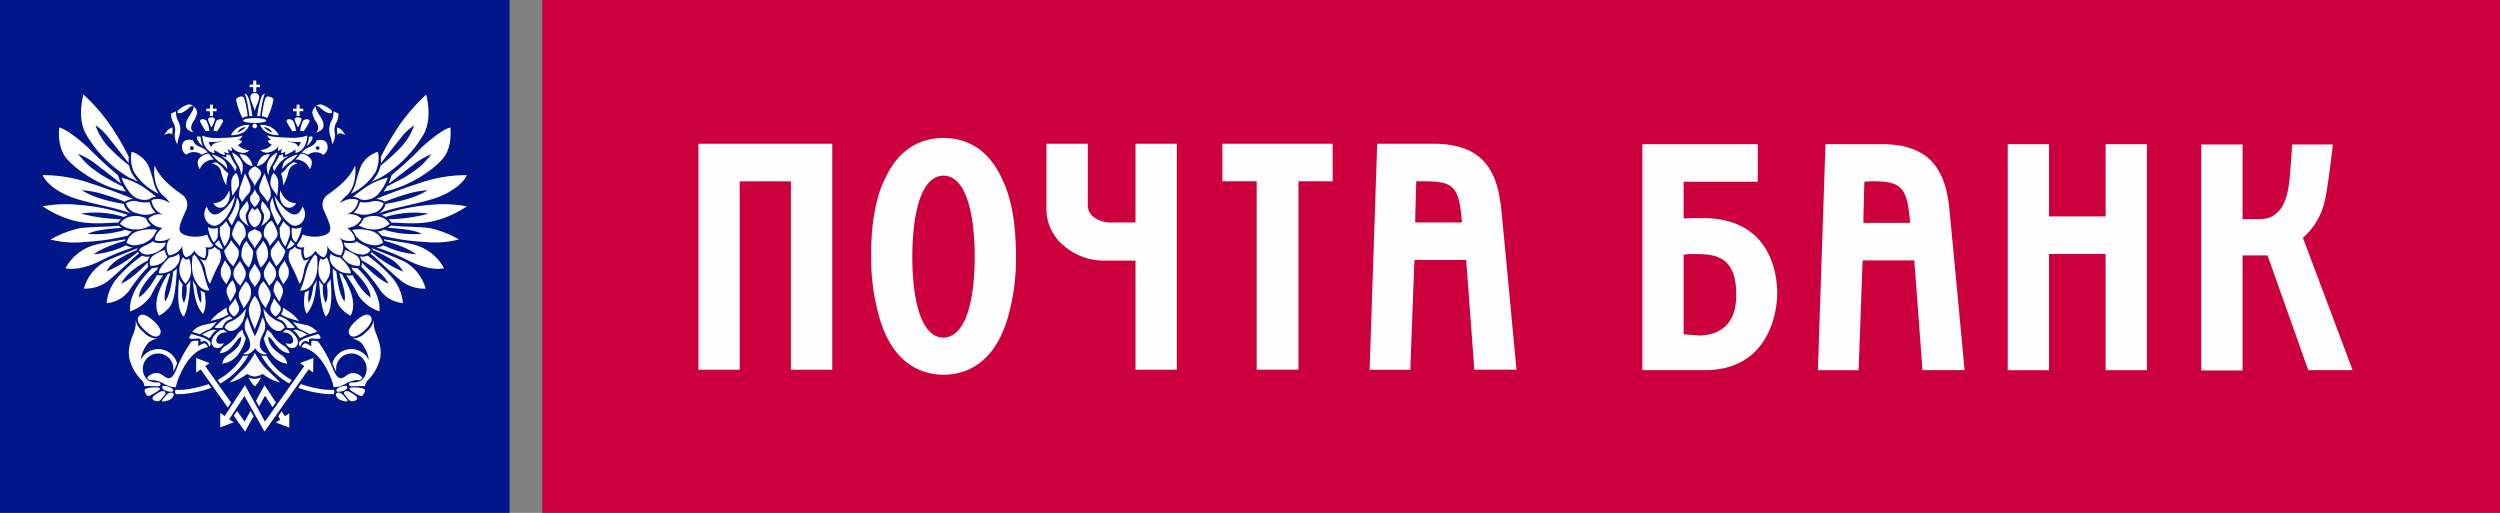 <?xml version="1.0" encoding="UTF-8"?> <svg xmlns="http://www.w3.org/2000/svg" id="_1" data-name="1" viewBox="0 0 491.04 100.73"><rect x="0" y="0" width="491.04" height="100.73" fill="#808080" stroke="none"/> <defs> <style>.cls-1{fill:#cc003d;}.cls-2{fill:#001689;}.cls-3{fill:#fff;}.cls-3,.cls-4{fill-rule:evenodd;}.cls-4{fill:#fefefe;}</style> </defs> <title>pochtabank_</title> <rect class="cls-1" x="106.51" width="384.53" height="100.73"></rect> <rect class="cls-2" width="100.08" height="100.73"></rect> <path class="cls-3" d="M64.63,207.49c.74,1.64,2,3.33,5.26,5.6a2.43,2.43,0,0,1,.93,3.06c-.62,1.49-1.79,3.6-1.09,4.42s3.19,1.25,5.22.44a7,7,0,0,0,1.16,2.11s-.35.71-1.51.35a2.87,2.87,0,0,1-.16,2.2,2.87,2.87,0,0,1-2-1.5,3.17,3.17,0,0,1-1.63,1.34s-.9-.47-.7-2.28a3.4,3.4,0,0,1-2.68,1.88,2.82,2.82,0,0,1,.34-3.48,3.48,3.48,0,0,1-3.07.51s-.31-1,1.48-2.43a3.38,3.38,0,0,1-2.8-1.8,3.26,3.26,0,0,1,2.95-.82A3.38,3.38,0,0,1,64,214.3s1.4-.9,3.62.55a5.5,5.5,0,0,0-1.32-1.48c-.94-.75-2.07-2.82-1.68-5.88Z" transform="translate(-34.25 -174.95)"></path> <path class="cls-3" d="M72.78,231.12A5.51,5.51,0,0,1,72.1,230c.35,2.85.47,4.77,2,6.61,0,0,.92-1.23.33-4.23a2.65,2.65,0,0,1-.82-.39,6.24,6.24,0,0,1,.12,2.45S73.19,234,72.78,231.12Z" transform="translate(-34.25 -174.95)"></path> <path class="cls-3" d="M70.13,230.82a9.42,9.42,0,0,1-.72-1.07c-.12,1.65-.56,6,.89,7.37,0,0,1-.73,1.34-7.09a6.29,6.29,0,0,1-.76.95,7,7,0,0,1-.47,3.43S69.69,233.86,70.13,230.82Z" transform="translate(-34.25 -174.95)"></path> <path class="cls-3" d="M66.68,234.15c1.21-1.47,1.58-5.87,1.58-5.87a5.61,5.61,0,0,0,.51-.38l.2-.17a4.1,4.1,0,0,0,0,.49c-.18,2.65-.38,5.38-1.21,6.73a5.85,5.85,0,0,1-2.28,2c-1.39-2.49.29-5.82,1.7-8.14a4.61,4.61,0,0,0,.52-.23C67.23,230.39,66.29,232.51,66.68,234.15Z" transform="translate(-34.25 -174.95)"></path> <path class="cls-3" d="M63.24,226.51a1.84,1.84,0,0,0,.08.63,1,1,0,0,0,.06.19A32.14,32.14,0,0,0,59.64,232a6.15,6.15,0,0,1-4.45,2.5,8.88,8.88,0,0,1,2.25-5.15,30.4,30.4,0,0,1,4.7-4.18,2.55,2.55,0,0,0,1.39.19l.14,0a1.8,1.8,0,0,0-.35.71c-1,.6-4.06,2.14-5.28,4.62C58,230.65,59.94,230.05,63.24,226.51Z" transform="translate(-34.25 -174.95)"></path> <path class="cls-3" d="M61.08,224.09l.11-.21.12-.19c-1.12.44-5.12,2-6.41,2.63a8.88,8.88,0,0,0-4.18,5.32A7.37,7.37,0,0,0,55.64,230c2.23-1.86,4.82-4.45,5.93-5.27a2.1,2.1,0,0,1-.26-.28,22.79,22.79,0,0,1-6.19,3.84,7.2,7.2,0,0,1,1.94-2.15A20.66,20.66,0,0,1,61.08,224.09Z" transform="translate(-34.25 -174.95)"></path> <path class="cls-3" d="M58.79,222.25c0-.11.09-.21.13-.31-1.32.27-4.61.67-6.08,1.12a9.31,9.31,0,0,0-5.72,4.58s2.32.72,6.7-1.36a38.71,38.71,0,0,1,6.58-2.72,3.09,3.09,0,0,1-1.38-.43,17.51,17.51,0,0,1-6.4,1.77A14.25,14.25,0,0,1,55,223.58,28.78,28.78,0,0,1,58.79,222.25Z" transform="translate(-34.25 -174.95)"></path> <path class="cls-3" d="M58.9,220.07a3.71,3.71,0,0,0,1.32.36,3.15,3.15,0,0,0-.85.79,43.79,43.79,0,0,1-8.52,1.25A18.3,18.3,0,0,1,44.2,222a19.58,19.58,0,0,1,5.56-2.19c1.62-.32,5.9-.28,7.78-.54a4.55,4.55,0,0,0,.62.43c-1.58.15-4.94.3-6.68,1.19A19.75,19.75,0,0,0,58.9,220.07Z" transform="translate(-34.25 -174.95)"></path> <path class="cls-3" d="M58.57,217.56a5.16,5.16,0,0,1,.81-.38,38.38,38.38,0,0,0-9.75-2,24.31,24.31,0,0,0-7,.3,20.5,20.5,0,0,0,6.49,2.9c3.47.76,6.28.28,8.34.3A3.26,3.26,0,0,1,58,218a33.57,33.57,0,0,1-7.84-1.1A19,19,0,0,1,58.57,217.56Z" transform="translate(-34.25 -174.95)"></path> <path class="cls-3" d="M58.56,215a3,3,0,0,0,1.71,2c-3.09-1.35-9.16-2.13-12.43-3.5-4.41-1.85-5.21-4.15-5.21-4.15a27.55,27.55,0,0,1,9.28,1.57c2.79.86,7,2.45,8.52,3.12a3.32,3.32,0,0,0-1.68.53,47,47,0,0,0-4.92-1.67,18,18,0,0,0-3.52-.59,15.22,15.22,0,0,0,3.46,1.56A32.78,32.78,0,0,0,58.56,215Z" transform="translate(-34.25 -174.95)"></path> <path class="cls-3" d="M58.33,211.57c.12.22.49.74.63,1-4.87-.82-10.23-4.53-11.89-6.83S45.88,200,45.88,200c1.61.32,5.1,3.35,6,4.27s3.64,3.59,5.53,5.08L58,211c-1.62-1.31-3.55-2.77-4.74-3.68a14.46,14.46,0,0,0-3.68-2.16,17.46,17.46,0,0,0,2.28,2.46,25.72,25.72,0,0,0,3.37,2.3C56.11,210.43,56.56,210.7,58.33,211.57Z" transform="translate(-34.25 -174.95)"></path> <path class="cls-3" d="M72.08,225.3a4.54,4.54,0,0,0,.38-.37,9.54,9.54,0,0,1,1.35,2.17c.28.81.58,1.9.73,2.53A12.53,12.53,0,0,0,75.4,232a2.48,2.48,0,0,1-2.07-.89A5.58,5.58,0,0,1,72,228,11.4,11.4,0,0,1,72.08,225.3Z" transform="translate(-34.25 -174.95)"></path> <path class="cls-3" d="M70.21,225.46a1.51,1.51,0,0,0,.45.43l.16.08.17-.06a1.84,1.84,0,0,0,.41-.16,4.14,4.14,0,0,1,.28,1.13,5.59,5.59,0,0,1,0,2.11,4.21,4.21,0,0,1-1,1.7,5.74,5.74,0,0,1-1-1.56,4.09,4.09,0,0,1,0-2.5A3.29,3.29,0,0,1,70.21,225.46Z" transform="translate(-34.25 -174.95)"></path> <path class="cls-3" d="M67.53,225.54a3.79,3.79,0,0,0,1.85-.73,2,2,0,0,1,.14,1.2,3,3,0,0,1-1,1.56,4.08,4.08,0,0,1-3.06,1.07S65.17,227.74,67.53,225.54Z" transform="translate(-34.25 -174.95)"></path> <path class="cls-3" d="M66.63,224.05a3.08,3.08,0,0,0,.5,1.33,3.5,3.5,0,0,1-3.35,1.77A1.68,1.68,0,0,1,64.6,225,7.34,7.34,0,0,1,66.63,224.05Z" transform="translate(-34.25 -174.95)"></path> <path class="cls-3" d="M66.81,222.57a4.47,4.47,0,0,1-2.16,0l-.24-.06-.07-.23c-1.07.87-2.34,1-2.78,1.82a1.88,1.88,0,0,0,1.92.83,4.69,4.69,0,0,0,3.18-1.76C66.69,223,66.75,222.75,66.81,222.57Z" transform="translate(-34.25 -174.95)"></path> <path class="cls-3" d="M64.41,221.34a6.5,6.5,0,0,1,.75-1.22,7.26,7.26,0,0,0-2.82,0c-1.28.24-2.59.54-3.24,2.51a2.78,2.78,0,0,0,2.31.4A4.73,4.73,0,0,0,64.41,221.34Z" transform="translate(-34.25 -174.95)"></path> <path class="cls-3" d="M63.87,219.21a3.25,3.25,0,0,1-.83-1.12l-.11-.25a4.57,4.57,0,0,0-3.4-.26,3,3,0,0,0-1.72,1.34,5,5,0,0,0,2.7,1.1A6,6,0,0,0,63.87,219.21Z" transform="translate(-34.25 -174.95)"></path> <path class="cls-3" d="M64.2,216.91a4.6,4.6,0,0,1,.65-.19,4,4,0,0,1-1.21-2.09,5.35,5.35,0,0,1-2.25-.08,2.83,2.83,0,0,0-2.4.33,2.73,2.73,0,0,0,2.11,1.93A4.64,4.64,0,0,0,64.2,216.91Z" transform="translate(-34.25 -174.95)"></path> <path class="cls-3" d="M63.54,214.1l.24-.16a2.75,2.75,0,0,1,1.15-.33,33.41,33.41,0,0,0-3-2.22,14.42,14.42,0,0,0-3.85-1.56A10.78,10.78,0,0,0,60,213.05,3.6,3.6,0,0,0,63.54,214.1Z" transform="translate(-34.25 -174.95)"></path> <path class="cls-3" d="M65.41,213a6.4,6.4,0,0,1-1-2.32,22.86,22.86,0,0,0-1-3.16,5.62,5.62,0,0,0-3.3-2.76,6.24,6.24,0,0,0,.47,4A11.34,11.34,0,0,0,65.41,213Z" transform="translate(-34.25 -174.95)"></path> <path class="cls-3" d="M76.51,223.51a2.93,2.93,0,0,0,.88.62,3.06,3.06,0,0,1-.13,2.7,35.48,35.48,0,0,0-1.74,3.83s-.42-.06-.88-2.38a4.62,4.62,0,0,0-1.12-2.5,3.54,3.54,0,0,0,.85.31l.3,0,.14-.28a3.13,3.13,0,0,0,.37-1.47,2.6,2.6,0,0,0,0-.4,1.48,1.48,0,0,0,1.25-.53l0-.05Z" transform="translate(-34.25 -174.95)"></path> <path class="cls-3" d="M59.52,205.74c0,.22,0,.45,0,.71l0,.55c-1.18-1.52-2.59-3.34-3.94-5A10.65,10.65,0,0,0,53,199.55a12,12,0,0,0,3,4.7,33.18,33.18,0,0,0,3.58,3.17l.13.43a4.61,4.61,0,0,0,.47,1.19,9,9,0,0,0,1.18,1.59c-.38-.19-.81-.39-1.25-.58l-.41-.17a23.79,23.79,0,0,1-8.62-8.67c-1.44-2.77-.84-6-.46-7.71a36.26,36.26,0,0,1,5,5.63,50.43,50.43,0,0,1,3.88,6.55Z" transform="translate(-34.25 -174.95)"></path> <path class="cls-3" d="M110,217.56a4.76,4.76,0,0,0-.81-.38,38.38,38.38,0,0,1,9.75-2,24.29,24.29,0,0,1,7,.3,20.5,20.5,0,0,1-6.49,2.9c-3.47.76-6.28.28-8.34.3a3.26,3.26,0,0,0-.53-.66,33.49,33.49,0,0,0,7.84-1.1A19,19,0,0,0,110,217.56Z" transform="translate(-34.25 -174.95)"></path> <path class="cls-3" d="M110,215a3,3,0,0,1-1.71,2c3.09-1.35,9.16-2.13,12.43-3.5,4.41-1.85,5.22-4.15,5.22-4.15a27.62,27.62,0,0,0-9.29,1.57c-2.79.86-7,2.45-8.52,3.12a3.35,3.35,0,0,1,1.69.53,45.46,45.46,0,0,1,4.92-1.67,17.79,17.79,0,0,1,3.51-.59,15.22,15.22,0,0,1-3.46,1.56A32.78,32.78,0,0,1,110,215Z" transform="translate(-34.25 -174.95)"></path> <path class="cls-3" d="M110.25,211.57c-.12.22-.49.74-.63,1,4.87-.82,10.24-4.53,11.89-6.83S122.7,200,122.7,200c-1.61.32-5.1,3.35-6,4.27a74.46,74.46,0,0,1-5.53,5.08l-.59,1.72c1.62-1.31,3.55-2.77,4.75-3.68a14.22,14.22,0,0,1,3.67-2.16,17.46,17.46,0,0,1-2.28,2.46,26.37,26.37,0,0,1-3.36,2.3C112.47,210.43,112,210.7,110.25,211.57Z" transform="translate(-34.25 -174.95)"></path> <path class="cls-3" d="M109.07,205.74c0,.22,0,.45,0,.71l0,.55c1.18-1.52,2.6-3.34,3.94-5a10.5,10.5,0,0,1,2.58-2.42,12,12,0,0,1-3,4.7,33,33,0,0,1-3.57,3.17l-.13.43a5,5,0,0,1-.48,1.19,8.07,8.07,0,0,1-1.18,1.59c.38-.19.82-.39,1.26-.58l.4-.17a23.79,23.79,0,0,0,8.62-8.67c1.44-2.77.85-6,.46-7.71a36.78,36.78,0,0,0-5,5.63,51.58,51.58,0,0,0-3.88,6.55Z" transform="translate(-34.25 -174.95)"></path> <path class="cls-3" d="M64.11,227.62c-1.48,1.49-4.61,4.84-4.31,8.48A8,8,0,0,0,63.9,233a24.41,24.41,0,0,1,2.44-4,3.42,3.42,0,0,1-1,0l-.26,0c-.74,1.35-2.2,3.56-3.52,4.33,0,0-.33-1.79,3.53-5.42a3.74,3.74,0,0,1,.24-.51,3.45,3.45,0,0,1-1.21.2Zm0,0Z" transform="translate(-34.25 -174.95)"></path> <path class="cls-3" d="M104,207.49c-.74,1.64-2,3.33-5.25,5.6a2.42,2.42,0,0,0-.94,3.06c.62,1.49,1.79,3.6,1.09,4.42s-3.19,1.25-5.21.44a7.09,7.09,0,0,1-1.17,2.11s.35.71,1.52.35a2.84,2.84,0,0,0,.15,2.2,2.85,2.85,0,0,0,2-1.5,3.16,3.16,0,0,0,1.64,1.34s.89-.47.69-2.28a3.4,3.4,0,0,0,2.69,1.88,2.81,2.81,0,0,0-.35-3.48,3.48,3.48,0,0,0,3.07.51s.31-1-1.48-2.43a3.4,3.4,0,0,0,2.81-1.8,3.29,3.29,0,0,0-3-.82,3.38,3.38,0,0,0,2.37-2.79s-1.4-.9-3.61.55a5.13,5.13,0,0,1,1.31-1.48C103.21,212.62,104.34,210.55,104,207.49Z" transform="translate(-34.25 -174.95)"></path> <path class="cls-3" d="M95.81,231.12a6.52,6.52,0,0,0,.68-1.17c-.35,2.85-.48,4.77-2,6.61,0,0-.92-1.23-.33-4.23a2.81,2.81,0,0,0,.83-.39,6.25,6.25,0,0,0-.14,2.45S95.4,234,95.81,231.12Z" transform="translate(-34.25 -174.95)"></path> <path class="cls-3" d="M98.45,230.82a8.26,8.26,0,0,0,.72-1.07c.13,1.65.56,6-.89,7.37,0,0-1-.73-1.35-7.09a9,9,0,0,0,.76.95,7,7,0,0,0,.48,3.43S98.89,233.86,98.45,230.82Z" transform="translate(-34.25 -174.95)"></path> <path class="cls-3" d="M101.91,234.15c-1.23-1.47-1.59-5.87-1.59-5.87a4.4,4.4,0,0,1-.5-.38,1.73,1.73,0,0,1-.21-.17,4.1,4.1,0,0,1,0,.49c.17,2.65.39,5.38,1.21,6.73a5.85,5.85,0,0,0,2.28,2c1.39-2.49-.29-5.82-1.69-8.14a3.43,3.43,0,0,1-.52-.23C101.35,230.39,102.29,232.51,101.91,234.15Z" transform="translate(-34.25 -174.95)"></path> <path class="cls-3" d="M105.34,226.51a1.84,1.84,0,0,1-.08.63,1,1,0,0,1-.06.19,32.14,32.14,0,0,1,3.74,4.65,6.16,6.16,0,0,0,4.45,2.5,8.82,8.82,0,0,0-2.25-5.15,30,30,0,0,0-4.7-4.18,2.55,2.55,0,0,1-1.39.19l-.14,0a2,2,0,0,1,.36.71c1,.6,4.06,2.14,5.28,4.62C110.55,230.65,108.64,230.05,105.34,226.51Z" transform="translate(-34.25 -174.95)"></path> <path class="cls-3" d="M107.51,224.09l-.12-.21a.76.76,0,0,0-.12-.19c1.12.44,5.12,2,6.41,2.63a8.88,8.88,0,0,1,4.18,5.32,7.38,7.38,0,0,1-4.92-1.61c-2.23-1.86-4.82-4.45-5.93-5.27a2.1,2.1,0,0,0,.26-.28,22.79,22.79,0,0,0,6.19,3.84,7.08,7.08,0,0,0-1.93-2.15A21,21,0,0,0,107.51,224.09Z" transform="translate(-34.25 -174.95)"></path> <path class="cls-3" d="M109.79,222.25a2.88,2.88,0,0,0-.13-.31c1.32.27,4.61.67,6.09,1.12a9.32,9.32,0,0,1,5.71,4.58s-2.32.72-6.7-1.36a39.19,39.19,0,0,0-6.57-2.72,3.13,3.13,0,0,0,1.38-.43A17.45,17.45,0,0,0,116,224.9a14.42,14.42,0,0,0-2.34-1.32A29.9,29.9,0,0,0,109.79,222.25Z" transform="translate(-34.25 -174.95)"></path> <path class="cls-3" d="M109.68,220.07a3.65,3.65,0,0,1-1.31.36,3.48,3.48,0,0,1,.85.79,43.65,43.65,0,0,0,8.51,1.25,18.25,18.25,0,0,0,6.65-.49,19.52,19.52,0,0,0-5.55-2.19c-1.63-.32-5.91-.28-7.79-.54a4.55,4.55,0,0,1-.62.43c1.58.15,5,.3,6.68,1.19A19.75,19.75,0,0,1,109.68,220.07Z" transform="translate(-34.25 -174.95)"></path> <path class="cls-3" d="M96.5,225.3c-.15-.13-.27-.26-.38-.37a9.19,9.19,0,0,0-1.35,2.17c-.28.81-.58,1.9-.72,2.53a13.25,13.25,0,0,1-.87,2.38,2.48,2.48,0,0,0,2.07-.89A5.58,5.58,0,0,0,96.54,228,11.4,11.4,0,0,0,96.5,225.3Z" transform="translate(-34.25 -174.95)"></path> <path class="cls-3" d="M98.37,225.46a1.51,1.51,0,0,1-.45.43l-.16.08-.17-.06a2.05,2.05,0,0,1-.41-.16,4.14,4.14,0,0,0-.28,1.13,6,6,0,0,0,0,2.11,4.32,4.32,0,0,0,1,1.7,5.74,5.74,0,0,0,1-1.56,4.16,4.16,0,0,0,0-2.5A3.63,3.63,0,0,0,98.37,225.46Z" transform="translate(-34.25 -174.95)"></path> <path class="cls-3" d="M101.05,225.54a3.87,3.87,0,0,1-1.85-.73,2,2,0,0,0-.14,1.2,2.94,2.94,0,0,0,1,1.56,4,4,0,0,0,3.06,1.07S103.41,227.74,101.05,225.54Z" transform="translate(-34.25 -174.95)"></path> <path class="cls-3" d="M102,224.05a2.89,2.89,0,0,1-.51,1.33,3.54,3.54,0,0,0,3.37,1.77A1.69,1.69,0,0,0,104,225,7.51,7.51,0,0,0,102,224.05Z" transform="translate(-34.25 -174.95)"></path> <path class="cls-3" d="M101.76,222.57a4.52,4.52,0,0,0,2.17,0l.24-.06.07-.23c1.07.87,2.34,1,2.78,1.82a1.88,1.88,0,0,1-1.92.83,4.67,4.67,0,0,1-3.18-1.76A3.29,3.29,0,0,0,101.76,222.57Z" transform="translate(-34.25 -174.95)"></path> <path class="cls-3" d="M104.17,221.34a7.09,7.09,0,0,0-.75-1.22,7.32,7.32,0,0,1,2.83,0c1.28.24,2.58.54,3.24,2.51a2.83,2.83,0,0,1-2.32.4A4.73,4.73,0,0,1,104.17,221.34Z" transform="translate(-34.25 -174.95)"></path> <path class="cls-3" d="M104.71,219.21a3.27,3.27,0,0,0,.84-1.12l.1-.25a4.57,4.57,0,0,1,3.4-.26,3,3,0,0,1,1.72,1.34,5,5,0,0,1-2.7,1.1A6,6,0,0,1,104.71,219.21Z" transform="translate(-34.25 -174.95)"></path> <path class="cls-3" d="M104.38,216.91a4.6,4.6,0,0,0-.65-.19,3.9,3.9,0,0,0,1.21-2.09,5.4,5.4,0,0,0,2.26-.08,2.84,2.84,0,0,1,2.4.33,2.73,2.73,0,0,1-2.13,1.93A4.61,4.61,0,0,1,104.38,216.91Z" transform="translate(-34.25 -174.95)"></path> <path class="cls-3" d="M105,214.1l-.24-.16a2.76,2.76,0,0,0-1.16-.33,34,34,0,0,1,3-2.22,14.23,14.23,0,0,1,3.84-1.56,10.78,10.78,0,0,1-1.88,3.22A3.6,3.6,0,0,1,105,214.1Z" transform="translate(-34.25 -174.95)"></path> <path class="cls-3" d="M103.17,213a6.4,6.4,0,0,0,1-2.32,24.31,24.31,0,0,1,1-3.16,5.69,5.69,0,0,1,3.31-2.76,6.28,6.28,0,0,1-.48,4A11.28,11.28,0,0,1,103.17,213Z" transform="translate(-34.25 -174.95)"></path> <path class="cls-3" d="M92.08,223.51a3.28,3.28,0,0,1-.89.62,3,3,0,0,0,.14,2.7,37.11,37.11,0,0,1,1.73,3.83s.42-.06.88-2.38a4.69,4.69,0,0,1,1.12-2.5,3.72,3.72,0,0,1-.84.31l-.31,0-.14-.28a3.1,3.1,0,0,1-.36-1.47c0-.14,0-.27,0-.4a1.44,1.44,0,0,1-1.24-.53l0-.05Z" transform="translate(-34.25 -174.95)"></path> <path class="cls-3" d="M104.47,227.62c1.48,1.49,4.61,4.84,4.31,8.48a8,8,0,0,1-4.1-3.06,24.64,24.64,0,0,0-2.43-4,3.36,3.36,0,0,0,1,0l.27,0c.74,1.35,2.2,3.56,3.51,4.33,0,0,.34-1.79-3.53-5.42a2.83,2.83,0,0,0-.24-.51,3.49,3.49,0,0,0,1.21.2Zm0,0Z" transform="translate(-34.25 -174.95)"></path> <path class="cls-3" d="M82,198.63c0-.27,1-.49,2.27-.49s2.27.22,2.27.49-1,.48-2.27.48S82,198.89,82,198.63Z" transform="translate(-34.25 -174.95)"></path> <path class="cls-3" d="M84.73,199.7a.45.45,0,0,1-.44.45.46.46,0,0,1-.45-.45.45.45,0,0,1,.45-.45A.44.44,0,0,1,84.73,199.7Z" transform="translate(-34.25 -174.95)"></path> <path class="cls-3" d="M81.86,198.15a15.46,15.46,0,0,1-1.24-3.6c0-.27.33-.47.64-.56a.8.8,0,0,1,.76,0c.4.3.76,2.75.89,3.77A3.08,3.08,0,0,0,81.86,198.15Z" transform="translate(-34.25 -174.95)"></path> <path class="cls-3" d="M83.24,197.76a5.46,5.46,0,0,1,.58,0,25.24,25.24,0,0,0-.64-3.23c-.2-.64-.45-1.1-.87-1.21a14.32,14.32,0,0,1,.5,1.8C83,196,83.12,196.88,83.24,197.76Z" transform="translate(-34.25 -174.95)"></path> <path class="cls-3" d="M80.85,201a4.34,4.34,0,0,0,1.68-1.09A2,2,0,0,0,80.85,201Zm1.25-.08a4.74,4.74,0,0,1-2.47.58,3.6,3.6,0,0,1,1.22-1.42,4,4,0,0,1,2.37-.59A3,3,0,0,1,82.1,200.92Z" transform="translate(-34.25 -174.95)"></path> <path class="cls-3" d="M77.76,202.84v-.09a17.67,17.67,0,0,1-2.49.08,1.31,1.31,0,0,0,.55.95c.07-.93,1.94-.94,1.94-.94ZM74,201.61a8.35,8.35,0,0,0,2.89.47c1.44-.07,4.1-.1,5-.52a1.44,1.44,0,0,1-.83.85,1.17,1.17,0,0,1,.72.32,1.54,1.54,0,0,1-.82.69,3.47,3.47,0,0,0,2.28,1.06,1.73,1.73,0,0,1-1.75.42,2.7,2.7,0,0,1-1.8-1.2,2.62,2.62,0,0,1,.08.91,1.41,1.41,0,0,1-.94-.55,3.23,3.23,0,0,1,.36,1,1.63,1.63,0,0,1-.92-.32,2.75,2.75,0,0,1,.14.7,6.53,6.53,0,0,1-2.06-1.08,6.47,6.47,0,0,0,0,.69S74.14,204.79,74,201.61Z" transform="translate(-34.25 -174.95)"></path> <path class="cls-3" d="M73.64,201.83a5.17,5.17,0,0,0,.47,1.85,4,4,0,0,1-1.06-1.19C72.84,202,72.79,201.57,73.64,201.83Z" transform="translate(-34.25 -174.95)"></path> <path class="cls-3" d="M71.93,204.44a.35.35,0,0,0,.36-.35.36.36,0,1,0-.71,0,.35.35,0,0,0,.35.35ZM74,204a3.82,3.82,0,0,1,1.08.89,4,4,0,0,0-1.24.44,2.45,2.45,0,0,0-3,0,1.8,1.8,0,0,1-.62-2.41c.45-.66,1.46-.55,1.94-.43C72.45,203.48,73.5,203.79,74,204Z" transform="translate(-34.25 -174.95)"></path> <path class="cls-3" d="M75.28,205.12a8,8,0,0,0,1,1.16,2.92,2.92,0,0,0-2.78,1.92s-.77-1.19-.21-2A2.7,2.7,0,0,1,75.28,205.12Z" transform="translate(-34.25 -174.95)"></path> <path class="cls-3" d="M77.72,205.6l1,.28s0-.42,0-.62a5.57,5.57,0,0,0,.71.14,12.71,12.71,0,0,0,1.28,2.26,1.71,1.71,0,0,1-.28.9,6.66,6.66,0,0,0-1.13-1.71A8.64,8.64,0,0,0,77.72,205.6Z" transform="translate(-34.25 -174.95)"></path> <path class="cls-3" d="M75.83,205.26a7.4,7.4,0,0,1,1.93.83,2.14,2.14,0,0,1,1.1,2.06A4.73,4.73,0,0,0,77.68,207,7,7,0,0,1,75.83,205.26Z" transform="translate(-34.25 -174.95)"></path> <path class="cls-3" d="M75.85,198c.21,0,.62.1.62.44a7.11,7.11,0,0,1-.68,1.54h0a7.63,7.63,0,0,1-.68-1.54c0-.34.42-.44.63-.44Z" transform="translate(-34.25 -174.95)"></path> <path class="cls-3" d="M75.38,200.65a6.16,6.16,0,0,0-.58-2,1.24,1.24,0,0,0-.9-.28.39.39,0,0,0-.34.51,17.1,17.1,0,0,0,1.12,1.85A6.67,6.67,0,0,1,75.38,200.65Z" transform="translate(-34.25 -174.95)"></path> <path class="cls-3" d="M76.2,200.65a6.16,6.16,0,0,1,.58-2,1.24,1.24,0,0,1,.9-.28.4.4,0,0,1,.35.51,18.89,18.89,0,0,1-1.13,1.85C76.68,200.68,76.72,200.7,76.2,200.65Z" transform="translate(-34.25 -174.95)"></path> <polygon class="cls-3" points="42.54 21.34 41.82 21.34 41.82 20.55 41.24 20.55 41.24 21.34 40.52 21.34 40.52 21.85 41.24 21.85 41.24 22.78 41.82 22.78 41.82 21.85 42.54 21.85 42.54 21.34"></polygon> <path class="cls-3" d="M68.1,201.45a2.48,2.48,0,0,1,0-.47,3.67,3.67,0,0,0,0-1c-.52.2-.86.32-1.58,1.48C66.56,201.47,67.7,200.76,68.1,201.45Z" transform="translate(-34.25 -174.95)"></path> <path class="cls-3" d="M69.08,203.27a9.38,9.38,0,0,1,.44-1.82,3.69,3.69,0,0,0-.22-2.62,3.66,3.66,0,0,1-.47-2,6.32,6.32,0,0,0-1,.46,4.18,4.18,0,0,0,.62,2.06,3.08,3.08,0,0,1,.15,1.67A3.19,3.19,0,0,0,69.08,203.27Z" transform="translate(-34.25 -174.95)"></path> <path class="cls-3" d="M69.16,197.15a.83.83,0,0,1,0-.44,5.06,5.06,0,0,1,1.95-1.21,1.19,1.19,0,0,1,1.07.27,1.15,1.15,0,0,0-.78.35,5,5,0,0,1-1.51,1A1.38,1.38,0,0,1,69.16,197.15Z" transform="translate(-34.25 -174.95)"></path> <path class="cls-3" d="M72.29,195.85A2.08,2.08,0,0,1,73,197a5.31,5.31,0,0,1-.68,1.7,2.38,2.38,0,0,0-.53,1.42,1.48,1.48,0,0,0,.46.83s-1.3-.31-1.46-1.12a2.34,2.34,0,0,1,.38-1.62c.19-.38.79-1.25.94-1.61A1.37,1.37,0,0,0,72.29,195.85Z" transform="translate(-34.25 -174.95)"></path> <path class="cls-3" d="M79.85,204.91A9.23,9.23,0,0,0,81,207.38a4.42,4.42,0,0,1,.6,2,3.82,3.82,0,0,0,.29-2.21A3.64,3.64,0,0,0,79.85,204.91Z" transform="translate(-34.25 -174.95)"></path> <path class="cls-3" d="M81.31,205.22a3.1,3.1,0,0,1,1.31.29,3.38,3.38,0,0,1,1.23,2.06,3,3,0,0,1-1.34-.61A5.07,5.07,0,0,1,81.31,205.22Z" transform="translate(-34.25 -174.95)"></path> <path class="cls-3" d="M76.72,206.83a6.66,6.66,0,0,0-.85.19,3.87,3.87,0,0,1,1.13.54,2.13,2.13,0,0,1,.73,1.37,9.34,9.34,0,0,0,.92,2.34l.07,0a6,6,0,0,1,.42-2.26,3.57,3.57,0,0,1-.88-.77A4.8,4.8,0,0,0,76.72,206.83Z" transform="translate(-34.25 -174.95)"></path> <path class="cls-3" d="M80.65,208.92a3.43,3.43,0,0,1,.53,2.36c-.27.94-.89,1.35-1.26,2.15a12.14,12.14,0,0,1-.24-2.56A2.35,2.35,0,0,1,80.65,208.92Z" transform="translate(-34.25 -174.95)"></path> <path class="cls-3" d="M82.35,209a17.48,17.48,0,0,1,1.05,2.4,1.72,1.72,0,0,1-.29,1.52,10.74,10.74,0,0,0-1.28,1.69,4.11,4.11,0,0,1-.61-1.1,5.18,5.18,0,0,1,.16-1.66C81.49,211.42,82,210.2,82.35,209Z" transform="translate(-34.25 -174.95)"></path> <path class="cls-3" d="M82.81,214.46a13.3,13.3,0,0,0-1.37,1.82,1.8,1.8,0,0,0,0,1.53,5.58,5.58,0,0,0,1.69,1.57,4.06,4.06,0,0,1-.62-2c0-.57.49-1.08.57-1.44A2.54,2.54,0,0,0,82.81,214.46Z" transform="translate(-34.25 -174.95)"></path> <path class="cls-3" d="M80.79,213.77a2.86,2.86,0,0,1,.47,1.28,3.68,3.68,0,0,1-.33,1.69,23.23,23.23,0,0,1-1.15,2.49,9.57,9.57,0,0,1-.75-1.32,8.59,8.59,0,0,0,1.76-4.14Z" transform="translate(-34.25 -174.95)"></path> <path class="cls-3" d="M80.44,213.37a10,10,0,0,1-1.76,4.27c-1,1.23-1.76,1.66-2.29,1.66a2.13,2.13,0,0,1-1.84-1.42,2.42,2.42,0,0,1,.33-2.34s.47,1.47,1.48,1.53S79,215.84,80.44,213.37Z" transform="translate(-34.25 -174.95)"></path> <path class="cls-3" d="M79.26,212.34a3.67,3.67,0,0,1,0,1.75,2.41,2.41,0,0,1-1,1.46,1.43,1.43,0,0,1-2.07-.71S78.31,215,79.26,212.34Z" transform="translate(-34.25 -174.95)"></path> <path class="cls-3" d="M82.68,222.23c.28.74,1.3,1.67,1.3,2.25a7.32,7.32,0,0,1-.84,3,4.39,4.39,0,0,1-1.43-2.08A4,4,0,0,1,82.68,222.23Z" transform="translate(-34.25 -174.95)"></path> <path class="cls-3" d="M81.32,223.31a4.68,4.68,0,0,1,1.1-1.85A2.7,2.7,0,0,0,81,218.3a6.85,6.85,0,0,0-1.11,2.26C79.62,221.66,80.78,222.32,81.32,223.31Z" transform="translate(-34.25 -174.95)"></path> <path class="cls-3" d="M78.66,218.37a4.71,4.71,0,0,1-1.2,1.17,7.13,7.13,0,0,0,0,1.45,10.74,10.74,0,0,0,.89,2.39,6.33,6.33,0,0,0,1-1.94c.1-.72.09-1.31.12-1.65C79.46,219.79,79,218.94,78.66,218.37Z" transform="translate(-34.25 -174.95)"></path> <path class="cls-3" d="M76.21,222.56a7,7,0,0,1-1.12-3,2.42,2.42,0,0,0,1.92.15,7.66,7.66,0,0,1-.05,1.87A1.82,1.82,0,0,1,76.21,222.56Z" transform="translate(-34.25 -174.95)"></path> <path class="cls-3" d="M76.45,222.86c.17-.15.59-.54.77-.74,0,0,.69,1.28.81,1.66a.92.92,0,0,1-.73-.19A6.13,6.13,0,0,1,76.45,222.86Z" transform="translate(-34.25 -174.95)"></path> <path class="cls-3" d="M79.67,222.11a13.36,13.36,0,0,1-1.4,2.09,4.89,4.89,0,0,0,.5,1.38,6.19,6.19,0,0,0,1.31,1.68s.69-1.21.9-1.75a2.35,2.35,0,0,0,.11-1.44C80.85,223.54,80,222.77,79.67,222.11Z" transform="translate(-34.25 -174.95)"></path> <path class="cls-3" d="M81.36,226.22a8.68,8.68,0,0,1,1.11,2,2.28,2.28,0,0,1-.12,1.3c-.15.34-.59,1-.89,1.56a5.64,5.64,0,0,1-1.25-1.67,2.45,2.45,0,0,1,.13-1.73C80.59,227.21,81.13,226.7,81.36,226.22Z" transform="translate(-34.25 -174.95)"></path> <path class="cls-3" d="M78.46,226.08c.26.59.9,1.17,1,1.68a2.17,2.17,0,0,1-.06,1.69c-.26.61-.57,1-.68,1.35a8.42,8.42,0,0,1-1-1.54,3,3,0,0,1,0-1.66A16.24,16.24,0,0,1,78.46,226.08Z" transform="translate(-34.25 -174.95)"></path> <path class="cls-3" d="M82.56,230.21s-1.43,1.75-1.4,2.67c0,1.15.8,1.92.91,2.63a9.63,9.63,0,0,0,1-1.43,3.31,3.31,0,0,0,.48-1.93A2.86,2.86,0,0,0,82.56,230.21Z" transform="translate(-34.25 -174.95)"></path> <path class="cls-3" d="M79.92,230a3.6,3.6,0,0,1,.68,2.15,10,10,0,0,1-1.12,2.05,12.85,12.85,0,0,1-.7-1.71C78.66,232,78.77,231.12,79.92,230Z" transform="translate(-34.25 -174.95)"></path> <path class="cls-3" d="M84.3,196.74c.1-.66.86-2.07.86-2.68a.87.87,0,1,0-1.74,0c0,.61.76,2,.86,2.68Z" transform="translate(-34.25 -174.95)"></path> <path class="cls-3" d="M86.72,198.15a15,15,0,0,0,1.24-3.6c0-.27-.33-.47-.63-.56a.82.82,0,0,0-.77,0c-.39.3-.76,2.75-.89,3.77A3.08,3.08,0,0,1,86.72,198.15Z" transform="translate(-34.25 -174.95)"></path> <path class="cls-3" d="M85.34,197.76a5.46,5.46,0,0,0-.58,0,25.11,25.11,0,0,1,.65-3.23c.19-.64.44-1.1.86-1.21a14.32,14.32,0,0,0-.5,1.8C85.6,196,85.46,196.88,85.34,197.76Z" transform="translate(-34.25 -174.95)"></path> <path class="cls-3" d="M86.05,199.91A4.33,4.33,0,0,0,87.74,201a2,2,0,0,0-1.69-1.09Zm-.69-.42a4,4,0,0,1,2.38.59A3.48,3.48,0,0,1,89,201.5a4.7,4.7,0,0,1-2.46-.58A3.06,3.06,0,0,1,85.36,199.49Z" transform="translate(-34.25 -174.95)"></path> <path class="cls-3" d="M92.76,203.78a1.33,1.33,0,0,0,.55-.95,17.67,17.67,0,0,1-2.49-.08v.09s1.87,0,1.94.94ZM92.28,205a5.06,5.06,0,0,0,0-.69,6.64,6.64,0,0,1-2.07,1.08,2.75,2.75,0,0,1,.14-.7,1.63,1.63,0,0,1-.92.32,3.23,3.23,0,0,1,.36-1,1.41,1.41,0,0,1-.94.55,2.62,2.62,0,0,1,.08-.91,2.67,2.67,0,0,1-1.8,1.2,1.71,1.71,0,0,1-1.74-.42,3.47,3.47,0,0,0,2.27-1.06,1.54,1.54,0,0,1-.82-.69,1.19,1.19,0,0,1,.72-.32,1.44,1.44,0,0,1-.83-.85c.86.42,3.52.45,5,.52a8.26,8.26,0,0,0,2.88-.47C94.44,204.79,92.28,205,92.28,205Z" transform="translate(-34.25 -174.95)"></path> <path class="cls-3" d="M94.94,201.83a5.4,5.4,0,0,1-.46,1.85,3.83,3.83,0,0,0,1-1.19C95.74,202,95.79,201.57,94.94,201.83Z" transform="translate(-34.25 -174.95)"></path> <path class="cls-3" d="M97,204.09a.36.36,0,1,0-.71,0,.36.36,0,0,0,.71,0Zm-.56-1.57c.48-.12,1.48-.23,1.93.43a1.79,1.79,0,0,1-.62,2.41,2.44,2.44,0,0,0-3,0,4.19,4.19,0,0,0-1.25-.44,3.82,3.82,0,0,1,1.08-.89C95.08,203.79,96.13,203.48,96.44,202.52Z" transform="translate(-34.25 -174.95)"></path> <path class="cls-3" d="M93.3,205.12a7.42,7.42,0,0,1-1,1.16,2.93,2.93,0,0,1,2.79,1.92s.77-1.19.2-2A2.68,2.68,0,0,0,93.3,205.12Z" transform="translate(-34.25 -174.95)"></path> <path class="cls-3" d="M90.86,205.6l-1,.28a4.51,4.51,0,0,1,0-.62,5.72,5.72,0,0,1-.72.14,12.71,12.71,0,0,1-1.28,2.26,1.71,1.71,0,0,0,.28.9,6.66,6.66,0,0,1,1.13-1.71A9,9,0,0,1,90.86,205.6Z" transform="translate(-34.25 -174.95)"></path> <path class="cls-3" d="M92.75,205.26a7.54,7.54,0,0,0-1.93.83,2.18,2.18,0,0,0-1.1,2.06A4.73,4.73,0,0,1,90.9,207,6.81,6.81,0,0,0,92.75,205.26Z" transform="translate(-34.25 -174.95)"></path> <path class="cls-3" d="M92.73,198c-.21,0-.62.1-.62.44a7.63,7.63,0,0,0,.68,1.54h0a7.63,7.63,0,0,0,.68-1.54c0-.34-.42-.44-.63-.44Z" transform="translate(-34.25 -174.95)"></path> <path class="cls-3" d="M93.2,200.65a5.93,5.93,0,0,1,.59-2,1.23,1.23,0,0,1,.9-.28.38.38,0,0,1,.33.51,17.1,17.1,0,0,1-1.12,1.85A6.67,6.67,0,0,0,93.2,200.65Z" transform="translate(-34.25 -174.95)"></path> <path class="cls-3" d="M92.39,200.65a6.16,6.16,0,0,0-.59-2,1.24,1.24,0,0,0-.9-.28.39.39,0,0,0-.34.51,15.67,15.67,0,0,0,1.13,1.85A6.67,6.67,0,0,1,92.39,200.65Z" transform="translate(-34.25 -174.95)"></path> <polygon class="cls-3" points="57.55 21.34 58.26 21.34 58.26 20.55 58.84 20.55 58.84 21.34 59.56 21.34 59.56 21.85 58.84 21.85 58.84 22.78 58.26 22.78 58.26 21.85 57.55 21.85 57.55 21.34"></polygon> <polygon class="cls-3" points="49.03 16.62 49.74 16.62 49.74 15.82 50.33 15.82 50.33 16.62 51.05 16.62 51.05 17.12 50.33 17.12 50.33 18.06 49.74 18.06 49.74 17.12 49.03 17.12 49.03 16.62"></polygon> <path class="cls-3" d="M100.49,201.45a3.71,3.71,0,0,0,0-.47,3.72,3.72,0,0,1,0-1c.52.2.86.32,1.58,1.48C102,201.47,100.88,200.76,100.49,201.45Z" transform="translate(-34.25 -174.95)"></path> <path class="cls-3" d="M99.5,203.27a8.69,8.69,0,0,0-.44-1.82,3.74,3.74,0,0,1,.22-2.62,3.58,3.58,0,0,0,.47-2,6,6,0,0,1,1,.46,4.08,4.08,0,0,1-.61,2.06A3,3,0,0,0,100,201,3.19,3.19,0,0,1,99.5,203.27Z" transform="translate(-34.25 -174.95)"></path> <path class="cls-3" d="M99.43,197.15a1.11,1.11,0,0,0,0-.44,5.06,5.06,0,0,0-2-1.21,1.18,1.18,0,0,0-1.07.27,1.17,1.17,0,0,1,.79.35,4.88,4.88,0,0,0,1.5,1A1.42,1.42,0,0,0,99.43,197.15Z" transform="translate(-34.25 -174.95)"></path> <path class="cls-3" d="M96.29,195.85a2,2,0,0,0-.72,1.19,5.07,5.07,0,0,0,.67,1.7,2.38,2.38,0,0,1,.53,1.42,1.53,1.53,0,0,1-.45.83s1.29-.31,1.44-1.12a2.24,2.24,0,0,0-.37-1.62c-.19-.38-.79-1.25-.94-1.61A1.46,1.46,0,0,1,96.29,195.85Z" transform="translate(-34.25 -174.95)"></path> <path class="cls-3" d="M88.73,204.91a9.54,9.54,0,0,1-1.13,2.47,4.18,4.18,0,0,0-.6,2,3.74,3.74,0,0,1-.29-2.21A3.59,3.59,0,0,1,88.73,204.91Z" transform="translate(-34.25 -174.95)"></path> <path class="cls-3" d="M87.27,205.22a3,3,0,0,0-1.3.29,3.3,3.3,0,0,0-1.24,2.06,3,3,0,0,0,1.34-.61A4.93,4.93,0,0,0,87.27,205.22Z" transform="translate(-34.25 -174.95)"></path> <path class="cls-3" d="M91.87,206.83a6.54,6.54,0,0,1,.84.19,3.87,3.87,0,0,0-1.13.54,2.17,2.17,0,0,0-.73,1.37,9,9,0,0,1-.92,2.34l-.07,0a6,6,0,0,0-.41-2.26,3.42,3.42,0,0,0,.87-.77A4.76,4.76,0,0,1,91.87,206.83Z" transform="translate(-34.25 -174.95)"></path> <path class="cls-3" d="M87.93,208.92a3.54,3.54,0,0,0-.53,2.36c.27.94.89,1.35,1.26,2.15a12.14,12.14,0,0,0,.24-2.56A2.32,2.32,0,0,0,87.93,208.92Z" transform="translate(-34.25 -174.95)"></path> <path class="cls-3" d="M84.3,211.56c0-.55,1.31-1.88,1.25-2.6s-1-1.23-1.25-1.34h0c-.23.11-1.18.61-1.25,1.34s1.21,2,1.25,2.6Z" transform="translate(-34.25 -174.95)"></path> <path class="cls-3" d="M86.23,209a17.48,17.48,0,0,0-1,2.4,1.72,1.72,0,0,0,.29,1.52,10.74,10.74,0,0,1,1.28,1.69,4.11,4.11,0,0,0,.61-1.1,4.91,4.91,0,0,0-.16-1.66C87.09,211.42,86.62,210.2,86.23,209Z" transform="translate(-34.25 -174.95)"></path> <path class="cls-3" d="M84.3,215.62a3.6,3.6,0,0,0,.88-1.18,1.17,1.17,0,0,0-.13-1.1,3.06,3.06,0,0,1-.75-1.25h0a3.06,3.06,0,0,1-.75,1.25,1.14,1.14,0,0,0-.12,1.1,3.42,3.42,0,0,0,.87,1.18Z" transform="translate(-34.25 -174.95)"></path> <path class="cls-3" d="M85.78,214.46a13.26,13.26,0,0,1,1.36,1.82,1.77,1.77,0,0,1,.06,1.53,5.62,5.62,0,0,1-1.7,1.57,4.06,4.06,0,0,0,.62-2c0-.57-.49-1.08-.57-1.44A2.56,2.56,0,0,1,85.78,214.46Z" transform="translate(-34.25 -174.95)"></path> <path class="cls-3" d="M87.79,213.77a2.86,2.86,0,0,0-.47,1.28,3.68,3.68,0,0,0,.33,1.69,23.23,23.23,0,0,0,1.15,2.49,9.57,9.57,0,0,0,.75-1.32,13.76,13.76,0,0,1-1.08-1.78A12.62,12.62,0,0,1,87.79,213.77Z" transform="translate(-34.25 -174.95)"></path> <path class="cls-3" d="M88.15,213.37a9.84,9.84,0,0,0,1.76,4.27c1,1.23,1.76,1.66,2.28,1.66A2.13,2.13,0,0,0,94,217.88a2.44,2.44,0,0,0-.33-2.34s-.47,1.47-1.48,1.53S89.62,215.84,88.15,213.37Z" transform="translate(-34.25 -174.95)"></path> <path class="cls-3" d="M89.32,212.34a3.8,3.8,0,0,0,0,1.75,2.41,2.41,0,0,0,1,1.46,1.43,1.43,0,0,0,2.07-.71S90.27,215,89.32,212.34Z" transform="translate(-34.25 -174.95)"></path> <path class="cls-3" d="M84.29,219.62a1.71,1.71,0,0,0,.89-.77,2.48,2.48,0,0,0,.37-1.7,5.07,5.07,0,0,0-.75-1.35,2.93,2.93,0,0,1-.5.42h0a3,3,0,0,1-.51-.42,5.07,5.07,0,0,0-.75,1.35,2.48,2.48,0,0,0,.37,1.7A1.71,1.71,0,0,0,84.29,219.62Z" transform="translate(-34.25 -174.95)"></path> <path class="cls-3" d="M84.29,223.76c.14-.65,1.5-1.9,1.37-2.59-.19-1-.84-.81-1.36-1.24h0c-.52.43-1.18.22-1.37,1.24-.12.69,1.22,1.94,1.36,2.59Z" transform="translate(-34.25 -174.95)"></path> <path class="cls-3" d="M85.91,222.23c-.29.74-1.31,1.67-1.3,2.25a7.19,7.19,0,0,0,.83,3,4.32,4.32,0,0,0,1.43-2.08A4,4,0,0,0,85.91,222.23Z" transform="translate(-34.25 -174.95)"></path> <path class="cls-3" d="M87.26,223.31a4.56,4.56,0,0,0-1.1-1.85,2.7,2.7,0,0,1,1.46-3.16,7.07,7.07,0,0,1,1.11,2.26C89,221.66,87.8,222.32,87.26,223.31Z" transform="translate(-34.25 -174.95)"></path> <path class="cls-3" d="M89.93,218.37a4.53,4.53,0,0,0,1.19,1.17,7.64,7.64,0,0,1,.06,1.45,11.25,11.25,0,0,1-.9,2.39,6.33,6.33,0,0,1-1-1.94c-.11-.72-.08-1.31-.12-1.65C89.12,219.79,89.63,218.94,89.93,218.37Z" transform="translate(-34.25 -174.95)"></path> <path class="cls-3" d="M92.37,222.56a7,7,0,0,0,1.13-3,2.45,2.45,0,0,1-1.93.15,7.29,7.29,0,0,0,.06,1.87A1.8,1.8,0,0,0,92.37,222.56Z" transform="translate(-34.25 -174.95)"></path> <path class="cls-3" d="M92.13,222.86a10.47,10.47,0,0,1-.76-.74,16.37,16.37,0,0,0-.81,1.66.9.9,0,0,0,.72-.19A5.6,5.6,0,0,0,92.13,222.86Z" transform="translate(-34.25 -174.95)"></path> <path class="cls-3" d="M88.91,222.11a13.36,13.36,0,0,0,1.4,2.09,5.18,5.18,0,0,1-.51,1.38,5.82,5.82,0,0,1-1.3,1.68s-.69-1.21-.9-1.75a2.25,2.25,0,0,1-.1-1.44C87.73,223.54,88.55,222.77,88.91,222.11Z" transform="translate(-34.25 -174.95)"></path> <path class="cls-3" d="M84.3,231.41c.11-.43.76-.95,1-1.69a1.76,1.76,0,0,0,0-1.32c-.21-.41-.94-1.42-1-1.71-.09.29-.81,1.3-1,1.71a1.81,1.81,0,0,0,0,1.32c.27.74.92,1.26,1,1.69Z" transform="translate(-34.25 -174.95)"></path> <path class="cls-3" d="M87.22,226.22a9.07,9.07,0,0,0-1.11,2,2.37,2.37,0,0,0,.12,1.3c.14.34.6,1,.89,1.56a5.64,5.64,0,0,0,1.25-1.67,2.4,2.4,0,0,0-.14-1.73C88,227.21,87.46,226.7,87.22,226.22Z" transform="translate(-34.25 -174.95)"></path> <path class="cls-3" d="M90.13,226.08c-.27.59-.91,1.17-1,1.68a2.17,2.17,0,0,0,.06,1.69c.27.61.57,1,.68,1.35a8.42,8.42,0,0,0,1-1.54,3.12,3.12,0,0,0,0-1.66C90.63,227.12,90.33,226.51,90.13,226.08Z" transform="translate(-34.25 -174.95)"></path> <path class="cls-3" d="M84.29,239.74c0-.53,1.14-2.18,1.19-3.92a5.34,5.34,0,0,0-1.18-2.75h0a5.43,5.43,0,0,0-1.19,2.75C83.15,237.56,84.23,239.21,84.29,239.74Z" transform="translate(-34.25 -174.95)"></path> <path class="cls-3" d="M86,230.21s1.43,1.75,1.4,2.67c-.05,1.15-.81,1.92-.91,2.63a8.93,8.93,0,0,1-1-1.43,3.17,3.17,0,0,1-.48-1.93A2.78,2.78,0,0,1,86,230.21Z" transform="translate(-34.25 -174.95)"></path> <path class="cls-3" d="M88.66,230a3.53,3.53,0,0,0-.68,2.15,11,11,0,0,0,1.12,2.05,12.85,12.85,0,0,0,.7-1.71C89.93,232,89.8,231.12,88.66,230Z" transform="translate(-34.25 -174.95)"></path> <path class="cls-3" d="M85.27,242.53c.09-1.35.85-2.16,1-2.86a3,3,0,0,0-.49-2.42A21.82,21.82,0,0,1,84.32,241l0,.08,0-.08a21.13,21.13,0,0,1-1.43-3.72,3,3,0,0,0-.5,2.42c.13.7.89,1.51,1,2.86s-1.43,1.88-1.43,1.88c.51.19,1.09.27,2-.61a2,2,0,0,0,.39-.53,2.2,2.2,0,0,0,.39.53c.93.88,1.51.8,2,.61C86.7,244.41,85.19,243.89,85.27,242.53Z" transform="translate(-34.25 -174.95)"></path> <path class="cls-3" d="M80.5,233.52c.15.51.63,1.45.69,1.73.11.54,0,1.19-1,1.88a3,3,0,0,1-.88-1,1.08,1.08,0,0,1,.15-1.21A10.88,10.88,0,0,0,80.5,233.52Z" transform="translate(-34.25 -174.95)"></path> <path class="cls-3" d="M82.54,235.53a7.66,7.66,0,0,1-.63,2.57c-.61,1.07-1.5,1.86-2.29,1.86s-.88-.44-1.23-.61a1.6,1.6,0,0,1,1-1.17A6.55,6.55,0,0,0,82.54,235.53Z" transform="translate(-34.25 -174.95)"></path> <path class="cls-3" d="M79.93,237.48a2.47,2.47,0,0,1-.52-.45,7.65,7.65,0,0,0-1.4.72,9.15,9.15,0,0,0-1.6,1.54,2.82,2.82,0,0,0,1.56,0,2.31,2.31,0,0,1,.89-1.32C79,237.85,79.49,237.71,79.93,237.48Z" transform="translate(-34.25 -174.95)"></path> <path class="cls-3" d="M79.14,236.7a2,2,0,0,1-.39-1.33s-1.34.86-1.73,1.18A10.26,10.26,0,0,0,75.59,238s1-.23,1.79-.49A8.73,8.73,0,0,0,79.14,236.7Z" transform="translate(-34.25 -174.95)"></path> <path class="cls-3" d="M76.87,238.15c-.72.27-2.35.53-3,.73A3.89,3.89,0,0,0,72,240.15s1,.28,1.53.45a9.8,9.8,0,0,1,1.77-.94C75.94,239.42,76.23,238.79,76.87,238.15Z" transform="translate(-34.25 -174.95)"></path> <path class="cls-3" d="M75.36,243a.67.67,0,0,0,.2-.78c-.1-.3-.69-.63-1-.8a27.61,27.61,0,0,0-2.73-.87,3,3,0,0,0-.4.64c-.06.12,0,.25.25.29.45.08,1.53-.12,1.8,0s.17.44.17.69a1.47,1.47,0,0,1,.81-.24C74.85,242.05,75.11,242.26,75.36,243Z" transform="translate(-34.25 -174.95)"></path> <path class="cls-3" d="M73.92,240.71a5.68,5.68,0,0,1,1.36.63.92.92,0,0,0,.41-.36c.13-.24.68-1.06,1.19-1.17a5.75,5.75,0,0,1-.68-.12,7.46,7.46,0,0,0-.9.29A8.66,8.66,0,0,0,73.92,240.71Z" transform="translate(-34.25 -174.95)"></path> <path class="cls-3" d="M78.09,239.68a1.71,1.71,0,0,1-.64.14s-1.42,1-1.59,2a1.19,1.19,0,0,0,.52,1.35c.21.11,1.2.52,1.85-.82,0,0-1.1.37-1.4-.16s.19-1.31.49-1.53a2.25,2.25,0,0,1,1.52-.42A3.92,3.92,0,0,0,78.09,239.68Z" transform="translate(-34.25 -174.95)"></path> <path class="cls-3" d="M68.79,251a10.94,10.94,0,0,1,.7-2.19c.64-1.37,2.21-5,5.49-5.65.31-.06-.36-.83-.65-.79a3.86,3.86,0,0,0-1.13.6s0-.78,0-.92-.13-.19-.26-.19-.92,0-1.17.29a23.71,23.71,0,0,0-2.73,5c-.71,1.75-1.2,2.29-2,2s-1.21-1.15-2.52-.88a2.58,2.58,0,0,0-1.36.86c.11.21.25.47.86.47a5.06,5.06,0,0,1,2.44.72A4.56,4.56,0,0,0,68.79,251Z" transform="translate(-34.25 -174.95)"></path> <path class="cls-3" d="M81.88,239.73a4.93,4.93,0,0,0,.65,1.64s-1,4.64-4.61,5a2.49,2.49,0,0,1,1.14-1.7c1.07-.73,2.67-1.87,2.55-3.59,0,0-.28.06-.8.71s-1.63,2.51-3.38,2.52a2.79,2.79,0,0,1,1-1.38,6.62,6.62,0,0,0,2.2-1.92A3,3,0,0,1,81.88,239.73Z" transform="translate(-34.25 -174.95)"></path> <path class="cls-3" d="M80.18,256.62l2.2,3.1,1.67-3-.59-1.06-1.17,2.09-1.49-2.09Z" transform="translate(-34.25 -174.95)"></path> <path class="cls-3" d="M79.62,254c-2.14-3-4.79-6.75-5.05-7.13l.82-.6-2.61-1,0,2.87.89-.64L79,255Z" transform="translate(-34.25 -174.95)"></path> <path class="cls-3" d="M61.56,237.05c.64-.71,1.73-.09,2.84.93s1.81,2.07,1.16,2.78-1.74.1-2.85-.92S60.9,237.76,61.56,237.05Z" transform="translate(-34.25 -174.95)"></path> <path class="cls-3" d="M63.34,249.66l-.1-.09a2.9,2.9,0,0,1-.93-2.19,3,3,0,1,1,6,0c0,.22,0,.59,0,.59.13-.25.63-1.42.73-1.63a3.85,3.85,0,0,0-7.17-.66,6.82,6.82,0,0,1,1.53-3.42,3.92,3.92,0,0,1,1.74-.8,3.67,3.67,0,0,1-2.72-1.31,4,4,0,0,1-1.55-2.41,5,5,0,0,1-.24,2.26c-.36,1.06-1.36,3-1,5.22a9.1,9.1,0,0,0,2.53,4.49,2.1,2.1,0,0,1,.46,1.07s2.15,0,2.66.05c0,0,.51-.05.5-.37s-.29-.4-.54-.4A3.51,3.51,0,0,1,63.34,249.66Z" transform="translate(-34.25 -174.95)"></path> <path class="cls-3" d="M75.24,250.39a22.42,22.42,0,0,1-4.07,1,13.25,13.25,0,0,1-2.49.13.76.76,0,0,1-.07.44.7.7,0,0,1,.17.4,13.47,13.47,0,0,0,2.51-.15,21.06,21.06,0,0,0,4.45-1.09Z" transform="translate(-34.25 -174.95)"></path> <path class="cls-3" d="M77.51,250.29a14.72,14.72,0,0,0,5.24-5.06l.29-.49a1.79,1.79,0,0,1-1,.06,2.14,2.14,0,0,0-.13.22A13.74,13.74,0,0,1,77,249.59Z" transform="translate(-34.25 -174.95)"></path> <path class="cls-3" d="M65.4,251.08a7.64,7.64,0,0,0-1.54,0c-.53.09-1.13.19-1.19.49s.13.57.4,1c.16.26.56.11.77,0a10.09,10.09,0,0,0,1.66-1C65.7,251.46,65.78,251.14,65.4,251.08Z" transform="translate(-34.25 -174.95)"></path> <path class="cls-3" d="M66.67,251.9a1,1,0,0,0-.8-.08c-.33.13-1.56.85-1.64,1.2a.45.45,0,0,0,.28.58,2.42,2.42,0,0,0,.59.17,1,1,0,0,0,.76-.35c.15-.2.73-.89.81-1S66.79,252,66.67,251.9Z" transform="translate(-34.25 -174.95)"></path> <path class="cls-3" d="M66.82,252.67c-.18.2-.68.8-.73.9a.17.17,0,0,0,.18.24,3.8,3.8,0,0,0,1.48-.44c.49-.33.81-1,.48-1.2S67.37,252,66.82,252.67Z" transform="translate(-34.25 -174.95)"></path> <path class="cls-3" d="M67.09,250.82c-.16,0-.8-.2-.93,0s-.06.55.44.79,1.42.42,1.61.17S68.14,251.1,67.09,250.82Z" transform="translate(-34.25 -174.95)"></path> <path class="cls-3" d="M88.08,233.52c-.16.51-.63,1.45-.69,1.73-.11.54,0,1.19,1,1.88a3,3,0,0,0,.88-1,1,1,0,0,0-.14-1.21A11.9,11.9,0,0,1,88.08,233.52Z" transform="translate(-34.25 -174.95)"></path> <path class="cls-3" d="M86,235.53a7.48,7.48,0,0,0,.64,2.57c.61,1.07,1.5,1.86,2.28,1.86s.89-.44,1.24-.61a1.59,1.59,0,0,0-1-1.17A6.64,6.64,0,0,1,86,235.53Z" transform="translate(-34.25 -174.95)"></path> <path class="cls-3" d="M88.65,237.48a2.45,2.45,0,0,0,.51-.45,7.84,7.84,0,0,1,1.42.72,9.81,9.81,0,0,1,1.59,1.54,2.82,2.82,0,0,1-1.56,0,2.35,2.35,0,0,0-.9-1.32C89.57,237.85,89.09,237.71,88.65,237.48Z" transform="translate(-34.25 -174.95)"></path> <path class="cls-3" d="M89.44,236.7a1.91,1.91,0,0,0,.38-1.33s1.34.86,1.74,1.18A10.26,10.26,0,0,1,93,238s-1-.23-1.79-.49A8.73,8.73,0,0,1,89.44,236.7Z" transform="translate(-34.25 -174.95)"></path> <path class="cls-3" d="M91.71,238.15c.72.27,2.34.53,3,.73a3.85,3.85,0,0,1,1.82,1.27s-1,.28-1.53.45a9.8,9.8,0,0,0-1.77-.94C92.65,239.42,92.35,238.79,91.71,238.15Z" transform="translate(-34.25 -174.95)"></path> <path class="cls-3" d="M93.22,243a.68.68,0,0,1-.21-.78c.11-.3.7-.63,1.06-.8a27.45,27.45,0,0,1,2.72-.87,3,3,0,0,1,.4.64c.06.12,0,.25-.25.29-.45.08-1.53-.12-1.8,0s-.18.44-.18.69a1.43,1.43,0,0,0-.8-.24C93.73,242.05,93.46,242.26,93.22,243Z" transform="translate(-34.25 -174.95)"></path> <path class="cls-3" d="M94.66,240.71a5.68,5.68,0,0,0-1.36.63.87.87,0,0,1-.41-.36c-.13-.24-.68-1.06-1.19-1.17a5.75,5.75,0,0,0,.68-.12,7.46,7.46,0,0,1,.9.29A8.25,8.25,0,0,1,94.66,240.71Z" transform="translate(-34.25 -174.95)"></path> <path class="cls-3" d="M90.49,239.68a1.65,1.65,0,0,0,.64.14s1.42,1,1.58,2a1.18,1.18,0,0,1-.51,1.35c-.21.11-1.2.52-1.85-.82,0,0,1.1.37,1.4-.16s-.19-1.31-.48-1.53a2.31,2.31,0,0,0-1.53-.42A3.57,3.57,0,0,1,90.49,239.68Z" transform="translate(-34.25 -174.95)"></path> <path class="cls-3" d="M99.79,251a10.94,10.94,0,0,0-.7-2.19c-.64-1.37-2.21-5-5.49-5.65-.31-.06.35-.83.65-.79a4,4,0,0,1,1.14.6v-.92c0-.15.13-.19.26-.19s.92,0,1.17.29a23.71,23.71,0,0,1,2.73,5c.71,1.75,1.2,2.29,2,2s1.21-1.15,2.52-.88a2.64,2.64,0,0,1,1.37.86.82.82,0,0,1-.87.47,5.06,5.06,0,0,0-2.44.72A4.56,4.56,0,0,1,99.79,251Z" transform="translate(-34.25 -174.95)"></path> <path class="cls-3" d="M86.69,239.73a4.7,4.7,0,0,1-.64,1.64s1,4.64,4.61,5a2.49,2.49,0,0,0-1.14-1.7c-1.07-.73-2.67-1.87-2.56-3.59,0,0,.29.06.8.71s1.65,2.51,3.38,2.52a2.74,2.74,0,0,0-1-1.38,6.72,6.72,0,0,1-2.2-1.92A2.92,2.92,0,0,0,86.69,239.73Z" transform="translate(-34.25 -174.95)"></path> <path class="cls-3" d="M84.3,244.23a13.59,13.59,0,0,0,2.17,3.11c.6.55,2.06,2,2.83,2.75a9.46,9.46,0,0,1-3.46-1.69,3.94,3.94,0,0,1-1.54.52h0a3.87,3.87,0,0,1-1.53-.52,9.46,9.46,0,0,1-3.46,1.69c.77-.73,2.23-2.2,2.83-2.75a13.59,13.59,0,0,0,2.17-3.11Z" transform="translate(-34.25 -174.95)"></path> <path class="cls-3" d="M84.3,249.37a3.24,3.24,0,0,0,1.22-.3,5.57,5.57,0,0,1-1.23,1.77h0a5.54,5.54,0,0,1-1.22-1.77,3.18,3.18,0,0,0,1.21.3Z" transform="translate(-34.25 -174.95)"></path> <path class="cls-3" d="M86.2,259.72l8.67-12.23.88.64.06-2.87-2.63,1,.83.6c-.42.6-6.91,9.74-7.72,10.9l-3.93-7.16-.48.74-3.5,5.32-.87-.59v2.82l2.65-1-.89-.6c.48-.73,2.38-3.61,3-4.58Z" transform="translate(-34.25 -174.95)"></path> <path class="cls-3" d="M87.78,254.92l-1.47-2.25-1.16,2.11-.62-1.11,1.68-3.06.49.74L88.44,254Z" transform="translate(-34.25 -174.95)"></path> <path class="cls-3" d="M89.57,255.71l.63,1,.87-.59v2.82l-2.65-1,.89-.6c-.1-.14-.23-.36-.41-.62Z" transform="translate(-34.25 -174.95)"></path> <path class="cls-3" d="M107,237.05c-.64-.71-1.74-.09-2.85.93s-1.8,2.07-1.16,2.78,1.75.1,2.86-.92S107.67,237.76,107,237.05Z" transform="translate(-34.25 -174.95)"></path> <path class="cls-3" d="M105.24,249.66l.1-.09a2.9,2.9,0,0,0,.93-2.19,3,3,0,1,0-6,0c0,.22,0,.59,0,.59-.13-.25-.63-1.42-.73-1.63a3.84,3.84,0,0,1,7.16-.66,6.66,6.66,0,0,0-1.52-3.42,3.92,3.92,0,0,0-1.74-.8,3.69,3.69,0,0,0,2.72-1.31,4,4,0,0,0,1.55-2.41,5,5,0,0,0,.23,2.26c.37,1.06,1.37,3,1,5.22a9.15,9.15,0,0,1-2.52,4.49,2,2,0,0,0-.47,1.07s-2.15,0-2.66.05c0,0-.51-.05-.5-.37s.29-.4.54-.4A3.51,3.51,0,0,0,105.24,249.66Z" transform="translate(-34.25 -174.95)"></path> <path class="cls-3" d="M91.07,250.28a14.68,14.68,0,0,1-5.24-5.05l-.29-.49a1.79,1.79,0,0,0,1,.06,2.14,2.14,0,0,1,.13.22,13.74,13.74,0,0,0,4.88,4.57Z" transform="translate(-34.25 -174.95)"></path> <path class="cls-3" d="M93.34,250.39a22,22,0,0,0,4.07,1,13.25,13.25,0,0,0,2.49.13.84.84,0,0,0,.06.44.74.74,0,0,0-.15.4,13.53,13.53,0,0,1-2.52-.15,21.21,21.21,0,0,1-4.45-1.09Z" transform="translate(-34.25 -174.95)"></path> <path class="cls-3" d="M103.17,251.08a7.72,7.72,0,0,1,1.55,0c.53.09,1.13.19,1.2.49s-.14.57-.4,1c-.17.26-.57.11-.78,0a10.6,10.6,0,0,1-1.67-1C102.88,251.46,102.8,251.14,103.17,251.08Z" transform="translate(-34.25 -174.95)"></path> <path class="cls-3" d="M101.91,251.9a1,1,0,0,1,.8-.08c.33.13,1.55.85,1.64,1.2a.45.45,0,0,1-.28.58,2.42,2.42,0,0,1-.59.17,1,1,0,0,1-.76-.35c-.16-.2-.72-.89-.81-1S101.79,252,101.91,251.9Z" transform="translate(-34.25 -174.95)"></path> <path class="cls-3" d="M101.76,252.67c.18.2.68.8.73.9a.17.17,0,0,1-.18.24,3.76,3.76,0,0,1-1.48-.44c-.49-.33-.81-1-.47-1.2S101.2,252,101.76,252.67Z" transform="translate(-34.25 -174.95)"></path> <path class="cls-3" d="M101.49,250.82c.16,0,.8-.2.93,0s0,.55-.44.79-1.42.42-1.61.17S100.45,251.1,101.49,250.82Z" transform="translate(-34.25 -174.95)"></path> <path class="cls-4" d="M213.44,225.45h0c.06-12,3-16,6.13-16s6.06,4,6.13,16h0c-.07,11.74-3,15.75-6.13,15.81s-6.07-4.07-6.13-15.81Zm98.78-6.81c0-.9.18-7.22.2-8.08h1.52c5.91,0,6.91,1.06,7.46,8.08Zm-78.44,5.17c-.14-6.35-1.23-10.9-2.91-14.13-2.64-5.53-6.85-7.59-11.21-7.64h-.19c-4.35.05-8.57,2.11-11.21,7.64-1.68,3.23-2.76,7.78-2.9,14.13,0,0,0,1.42,0,1.44h0a42,42,0,0,0,1.3,10.89c2.22,9.09,7.37,12.31,12.74,12.41h.37c5.37-.1,10.52-3.32,12.75-12.41a42.42,42.42,0,0,0,1.29-10.89h0s0-1.43,0-1.44Zm40.56-20.63v7.38h6.74v37h8.21v-37H296v-7.38Zm-17.1,15.46h-4.42a5.66,5.66,0,0,1-4-1.24,3.1,3.1,0,0,1-.91-2.37V203.18h-8.13v12.67a9.36,9.36,0,0,0,3.42,7.36,12,12,0,0,0,8.14,2.92h5.94v21.44h8.11V203.18h-8.11v15.46Zm-85.81-15.46v44.39h8.11v-37h10.05v37h8.13V203.18ZM329,215.13c-.93-7.86-4.59-11.95-13.25-11.95h-11l-1.49,44.4h8S312,227,312.08,226h10.14c.09.9,1.61,21.56,1.61,21.56h8.28s-2.85-30.5-3.08-32.45Z" transform="translate(-34.25 -174.95)"></path> <path class="cls-4" d="M367.71,240.79c-.78,0-2.77-.18-2.77-.18V225a6.64,6.64,0,0,1,1.34-.15c4.11,0,9-.24,9,8,0,7.53-5.34,8-7.54,8Zm32.53-22.07c0-.91.18-7.22.2-8.08l1.43-.09c5.91,0,7,1.14,7.55,8.17Zm96.1,28.93-9.76-26a13.42,13.42,0,0,0,4.3-7.33c.69-2.81,1.58-11,1.58-11h-8c-.05.84-.22,3.65-.48,6.52-.36,4.24-1.61,8.15-5.92,8.15h-3.33c0-.35,0-14.67,0-14.67h-8.12v44.4h8.12V225.12h4.9l8,22.53ZM368.7,217.79c-1.4,0-2.64,0-3.76.08v-7.23H379.5v-7.38H356.83v44.39h12.31c12.28,0,14.18-11,14.18-15.05,0-4.81-1.89-14.81-14.62-14.81Zm79.13-14.53v14.19H436.7V203.26h-8.1v44.4h8.1V224.83h11.13v22.83h8.1v-44.4Zm-30.78,12c-.92-7.86-4.59-12-13.25-12h-11l-1.49,44.4h8s.74-20.59.79-21.57h10.14c.09.9,1.61,21.56,1.61,21.56h8.28s-2.85-30.5-3.08-32.45Z" transform="translate(-34.25 -174.95)"></path> </svg> 